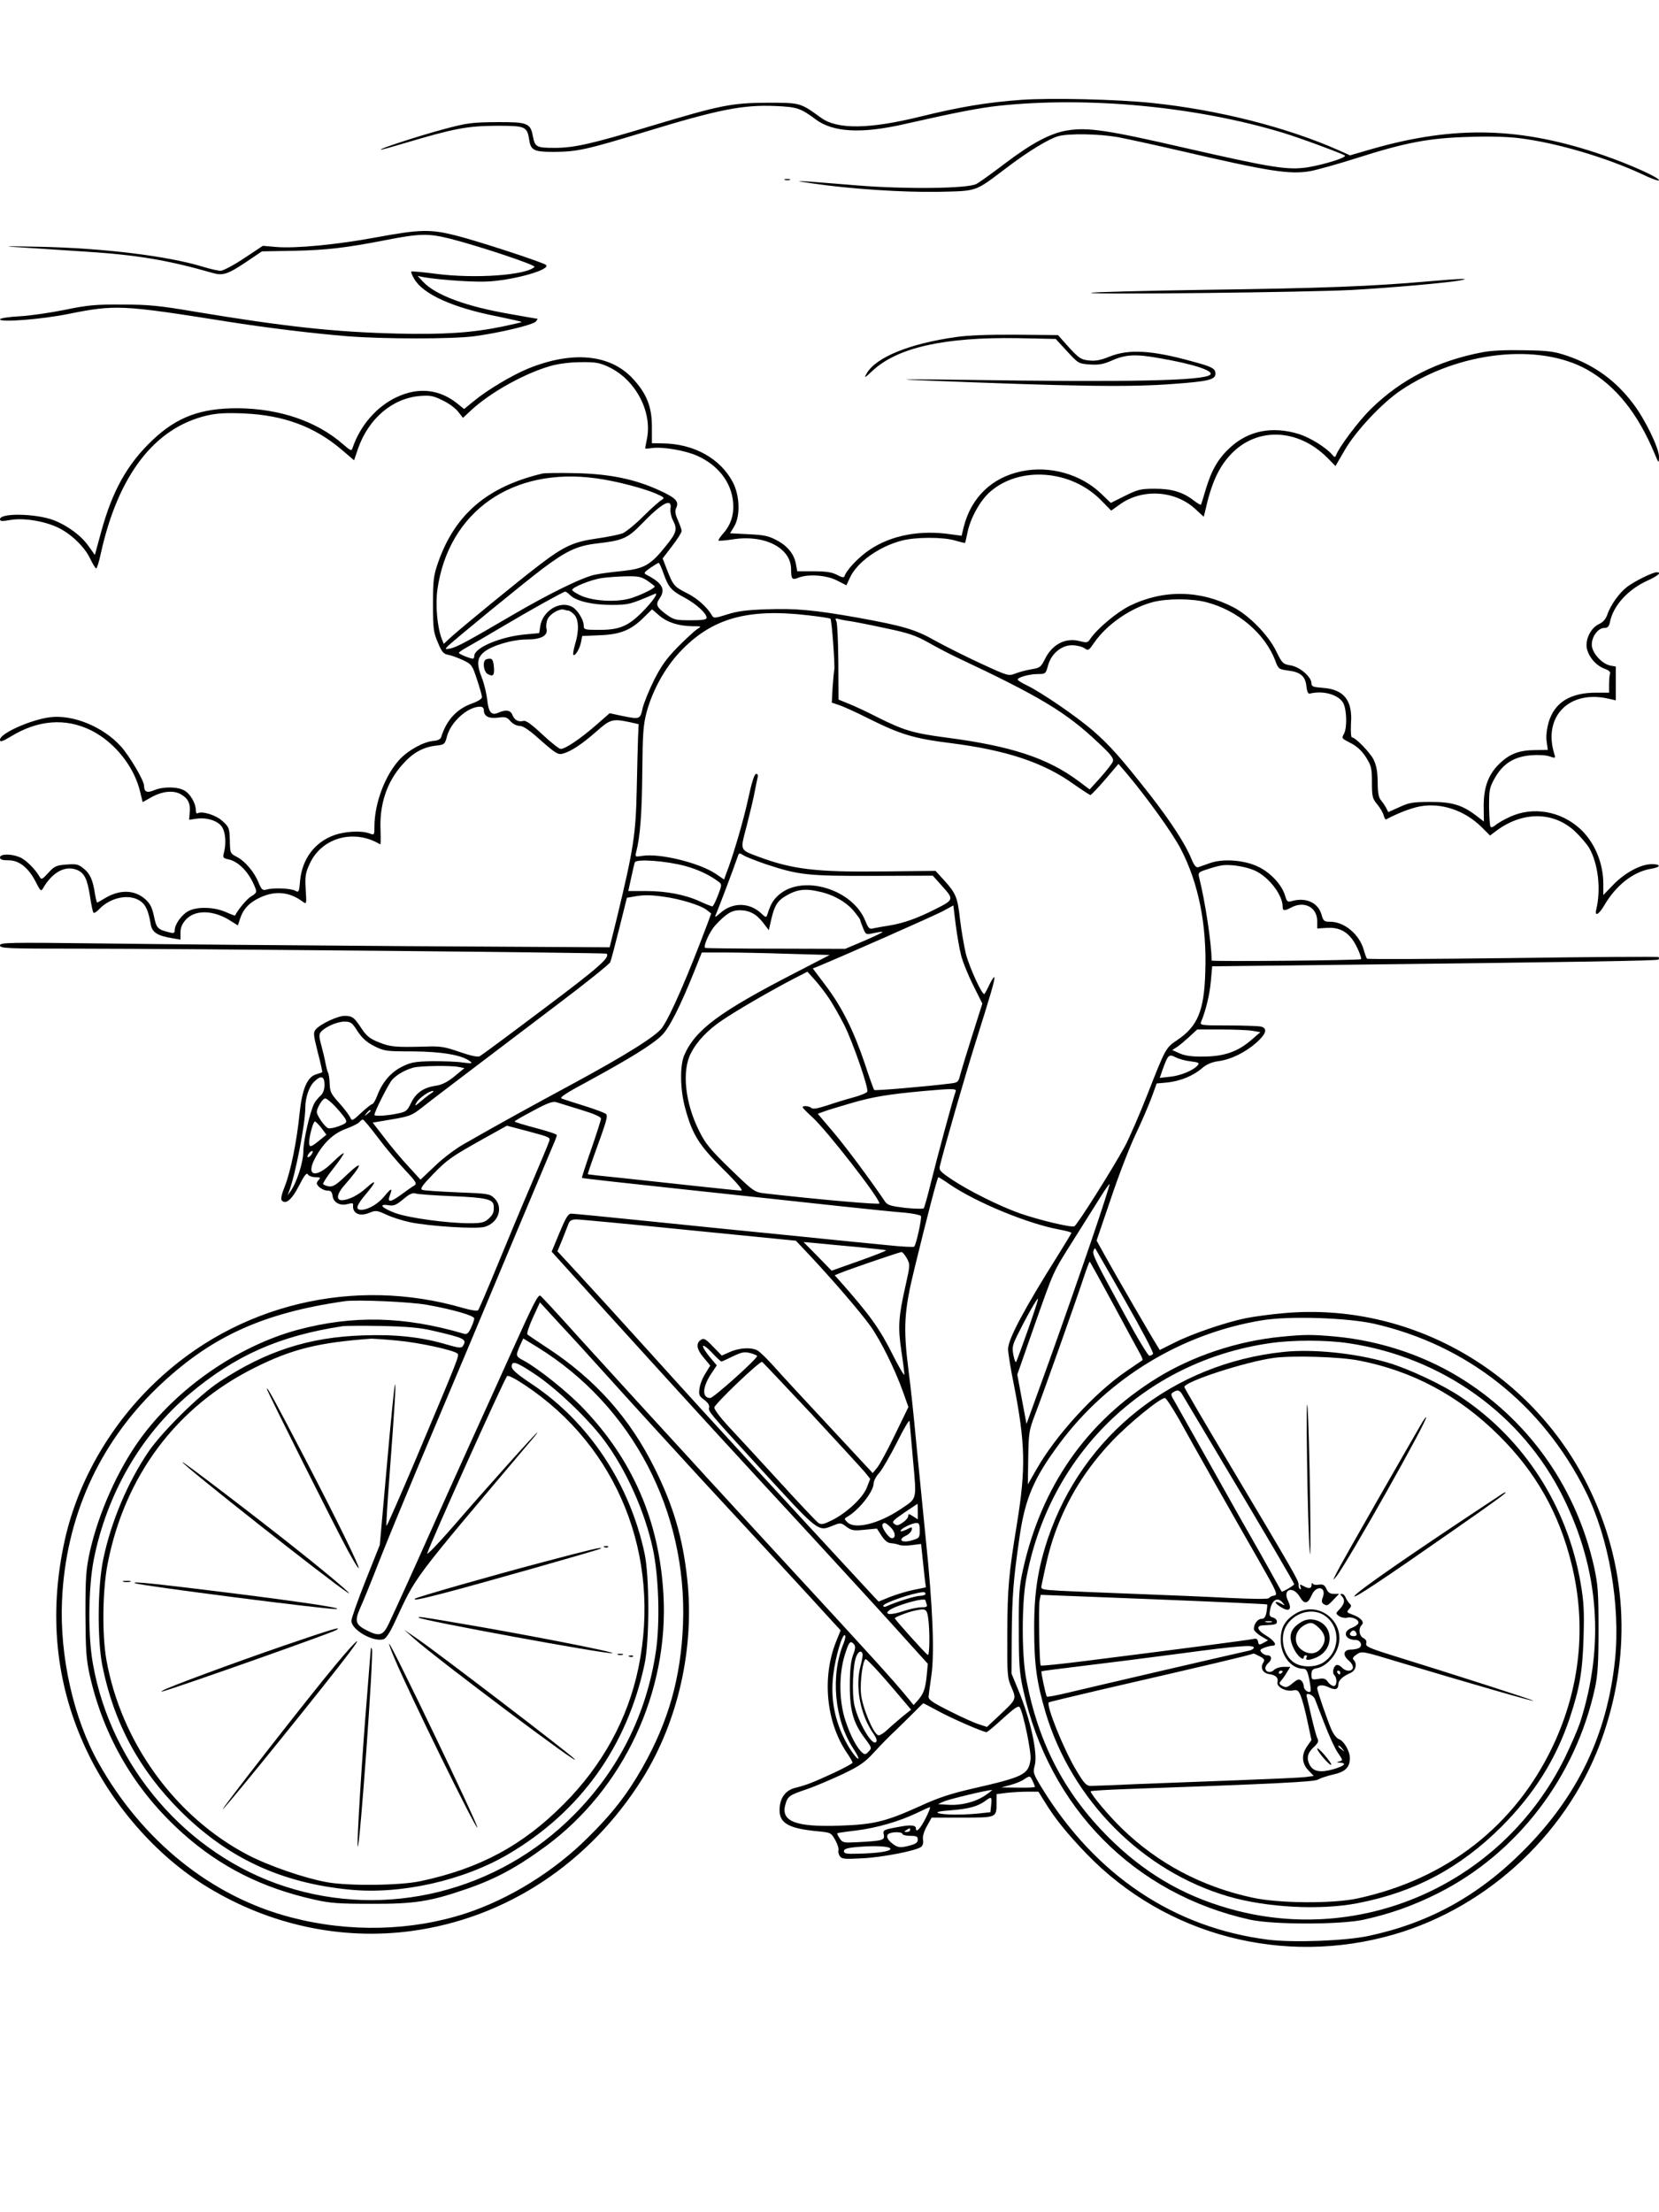 <?xml version="1.0" standalone="no"?>
<!DOCTYPE svg PUBLIC "-//W3C//DTD SVG 20010904//EN"
 "http://www.w3.org/TR/2001/REC-SVG-20010904/DTD/svg10.dtd">
<svg version="1.0" xmlns="http://www.w3.org/2000/svg"
 width="864pt" height="1152pt" viewBox="0 0 864 1152"
 preserveAspectRatio="xMidYMid meet">

<g transform="translate(0,1152) scale(0.1,-0.1)"
fill="#000000" stroke="none">
<path d="M5318 11000 c-179 -13 -319 -37 -520 -86 -270 -67 -436 -69 -521 -8
-111 80 -107 79 -282 79 -186 -1 -244 -13 -604 -121 -308 -93 -400 -114 -502
-114 -96 0 -103 4 -114 62 -13 67 -28 73 -189 72 -128 -1 -153 -4 -276 -37
-130 -35 -345 -105 -326 -106 5 -1 61 15 125 34 255 76 325 89 474 90 156 0
162 -2 174 -78 8 -50 27 -58 126 -58 124 1 166 10 482 106 377 115 504 140
672 133 114 -5 132 -11 210 -69 92 -69 241 -77 473 -23 252 57 379 82 480 93
467 50 1031 -4 1480 -140 90 -27 313 -110 324 -119 11 -10 -104 -46 -192 -61
-105 -16 -182 -4 -642 101 -399 92 -505 108 -610 91 -88 -14 -185 -65 -327
-173 -65 -49 -131 -97 -148 -106 -45 -24 -364 -28 -615 -8 -107 9 -226 18
-265 21 -64 4 -61 3 25 -10 195 -29 473 -47 655 -44 207 5 189 -2 353 122 118
90 224 154 274 168 56 15 210 12 309 -5 47 -9 191 -40 320 -70 469 -109 575
-126 684 -107 36 7 144 37 238 67 257 82 378 105 584 111 109 4 208 1 269 -7
192 -24 449 -100 638 -188 47 -23 86 -36 86 -31 0 15 -150 82 -288 130 -428
148 -773 157 -1204 34 l-117 -34 -58 26 c-270 120 -628 211 -975 247 -181 19
-528 27 -680 16z"/>
<path d="M4088 10583 c6 -2 18 -2 25 0 6 3 1 5 -13 5 -14 0 -19 -2 -12 -5z"/>
<path d="M1965 10285 c-207 -39 -429 -60 -528 -51 l-68 6 -98 -65 c-54 -36
-109 -65 -122 -65 -13 0 -53 9 -89 20 -185 57 -520 98 -855 105 -200 4 -203 3
-70 -5 77 -5 214 -14 305 -20 270 -17 432 -44 666 -111 54 -16 79 -8 175 56
l83 56 171 3 c167 4 265 15 475 56 180 35 222 35 338 6 159 -41 445 -137 436
-146 -46 -44 -312 -62 -513 -36 -68 9 -126 14 -129 12 -2 -3 4 -20 15 -38 46
-80 201 -150 430 -195 73 -15 131 -28 130 -30 -2 -2 -46 -12 -98 -23 -159 -33
-306 -43 -554 -37 -323 8 -581 36 -1050 114 -188 32 -244 37 -380 37 -136 1
-180 -3 -295 -27 -74 -15 -181 -31 -238 -34 -56 -3 -102 -10 -102 -16 0 -17
217 0 355 28 245 49 278 48 825 -39 214 -34 457 -63 630 -77 194 -15 543 -15
660 0 128 17 306 59 321 77 6 8 10 14 8 14 -2 0 -67 11 -144 25 -227 39 -386
98 -451 167 l-29 31 35 -7 c92 -15 273 -27 345 -21 140 11 312 62 289 85 -13
13 -352 124 -471 154 -131 33 -186 32 -408 -9z"/>
<path d="M7440 10055 c-291 -26 -557 -36 -1148 -44 -332 -5 -606 -12 -610 -16
-9 -10 1135 3 1358 15 200 11 506 38 565 50 58 11 10 10 -165 -5z"/>
<path d="M4980 9765 c-243 -34 -417 -105 -466 -189 -16 -28 -12 -26 32 15 130
120 374 174 753 168 l199 -4 59 -64 c58 -63 60 -65 119 -69 48 -3 70 1 118 22
68 30 122 33 243 11 176 -30 286 -66 266 -86 -32 -32 -426 -40 -1278 -27 -293
4 -377 3 -240 -2 823 -33 1098 -37 1330 -19 178 13 215 22 215 53 0 27 -17 36
-121 64 -209 58 -329 65 -428 26 -49 -20 -76 -25 -110 -21 -41 4 -52 12 -104
68 l-57 64 -218 2 c-139 1 -251 -3 -312 -12z"/>
<path d="M7722 9686 c-236 -45 -423 -140 -582 -295 -65 -64 -166 -198 -183
-244 -3 -9 -8 -8 -18 4 -33 39 -115 90 -175 109 -138 42 -261 18 -357 -70 -62
-57 -97 -116 -128 -220 -12 -41 -23 -77 -25 -79 -1 -1 -18 8 -36 22 -58 45
-116 62 -204 62 -73 0 -88 -4 -155 -37 l-74 -37 -51 49 c-107 102 -267 146
-413 116 -155 -32 -263 -136 -302 -290 l-11 -46 -52 7 c-162 25 -315 -4 -427
-80 -56 -37 -120 -104 -131 -138 -3 -8 -14 -6 -38 7 -27 14 -56 19 -122 19
l-86 0 -6 33 c-8 53 -42 97 -98 127 -44 24 -66 29 -149 33 l-97 5 22 36 c32
55 29 159 -7 229 -65 124 -202 201 -365 203 l-57 1 0 87 c0 104 -28 173 -101
251 -118 126 -315 144 -545 50 -85 -35 -216 -114 -283 -170 l-49 -40 -31 25
c-94 78 -205 91 -320 37 -105 -49 -191 -149 -230 -265 -5 -17 -11 -14 -50 20
-136 119 -329 185 -546 187 -194 1 -319 -45 -447 -167 -130 -124 -208 -263
-266 -476 l-33 -121 -32 45 c-38 55 -110 108 -182 136 -92 35 -280 39 -280 5
0 -11 11 -11 53 -4 66 12 172 -4 244 -37 69 -31 144 -102 173 -165 13 -27 27
-50 31 -50 4 0 15 35 24 78 90 407 279 654 552 718 51 12 99 15 193 11 207 -9
366 -68 506 -186 l68 -58 21 62 c55 156 179 261 322 273 54 4 70 1 118 -23 31
-14 67 -41 81 -59 l25 -32 42 39 c101 94 281 194 417 232 39 11 101 19 155 19
77 1 98 -3 145 -25 138 -65 226 -229 200 -370 -6 -29 -10 -53 -10 -54 0 -2 17
-1 38 2 55 7 173 -13 234 -41 109 -49 177 -138 186 -242 5 -64 -11 -115 -50
-160 -17 -19 -29 -37 -26 -39 2 -2 35 0 72 6 168 27 306 -44 306 -156 0 -51 5
-57 39 -43 51 20 147 13 200 -15 l49 -25 18 39 c36 80 151 163 271 194 73 19
216 19 278 0 27 -8 50 -13 51 -12 1 1 7 26 13 56 15 73 65 163 114 207 154
139 427 119 583 -43 l51 -52 42 30 c115 85 285 77 392 -18 l48 -44 7 28 c32
145 70 229 134 297 135 143 348 136 502 -17 l43 -44 50 86 c58 99 195 245 293
310 300 201 716 247 968 106 147 -83 263 -226 350 -435 23 -55 23 -55 24 -19
0 45 -71 193 -134 276 -91 121 -202 201 -341 249 -70 24 -98 28 -225 30 -94 2
-171 -1 -218 -10z"/>
<path d="M2825 9054 c-287 -68 -455 -212 -543 -462 -24 -69 -27 -91 -27 -217
0 -127 2 -146 25 -200 21 -51 30 -61 55 -65 17 -3 51 -16 77 -28 44 -21 48
-26 72 -100 14 -42 26 -84 26 -92 0 -9 -20 -22 -51 -33 -81 -29 -134 -87 -162
-177 -3 -9 -18 -17 -38 -18 -52 -4 -132 -48 -177 -96 -77 -83 -131 -228 -132
-348 0 -47 0 -47 -26 -38 -41 16 -129 11 -186 -10 -100 -37 -164 -123 -175
-235 -5 -61 -7 -64 -26 -53 -24 12 -111 16 -147 6 -22 -6 -27 -3 -43 35 -23
57 -71 113 -114 135 -34 18 -35 19 -36 86 -2 64 -4 69 -38 100 -34 32 -107 54
-130 41 -5 -4 -9 4 -9 15 0 36 -28 85 -59 103 -36 21 -110 22 -158 2 -38 -16
-52 -9 -53 24 0 27 -76 155 -121 205 -93 102 -249 166 -369 151 -100 -13 -260
-84 -260 -117 0 -13 10 -11 55 16 144 88 286 98 419 33 124 -62 227 -191 257
-325 l12 -49 41 23 c57 33 115 40 154 20 40 -21 55 -49 50 -97 l-3 -38 41 6
c53 7 110 -12 130 -43 18 -27 23 -84 11 -131 -8 -29 -6 -32 23 -38 55 -12 110
-71 140 -150 8 -21 5 -27 -21 -42 -22 -13 -68 -67 -85 -101 0 -1 -22 7 -49 19
-60 26 -147 29 -193 5 -35 -18 -72 -69 -72 -100 0 -14 -5 -17 -25 -12 -65 16
-70 22 -83 84 -10 47 -20 67 -46 90 -57 50 -135 51 -214 2 -18 -11 -34 -20
-36 -20 -2 0 -7 19 -11 43 -11 73 -25 106 -58 133 -28 23 -37 26 -90 22 -54
-4 -63 -8 -95 -43 -33 -36 -37 -37 -46 -20 -24 41 -73 89 -103 101 -45 19
-103 18 -103 -1 0 -11 12 -15 45 -15 55 0 104 -39 142 -114 23 -46 27 -49 37
-32 48 84 116 121 177 96 39 -16 54 -48 68 -139 6 -41 14 -78 17 -83 3 -5 16
2 29 16 57 61 152 83 211 47 32 -20 46 -49 59 -124 7 -43 35 -60 114 -73 l41
-7 0 37 c0 25 8 45 28 67 48 53 145 51 234 -7 l37 -23 11 34 c17 52 48 85 104
111 79 37 154 30 222 -21 21 -15 21 -15 16 64 -4 69 -1 86 21 133 62 137 232
183 367 101 3 -2 3 29 2 69 -7 138 32 256 115 348 53 60 106 89 172 97 46 5
48 7 59 49 20 75 108 154 172 154 13 0 20 -7 20 -19 0 -31 26 -44 74 -38 37 5
46 3 64 -18 13 -15 33 -25 48 -25 19 0 51 -22 111 -76 74 -65 89 -75 112 -69
42 10 101 49 175 114 74 66 86 69 173 51 l49 -11 -3 -67 c-1 -37 -5 -161 -7
-277 -5 -228 -16 -304 -102 -660 l-39 -158 -1055 6 c-580 4 -1295 10 -1587 14
-493 6 -533 5 -533 -10 0 -16 35 -17 418 -17 505 0 2735 -21 2741 -26 20 -19
-39 -71 -327 -287 -175 -132 -325 -243 -333 -247 -10 -6 -47 2 -105 22 -78 27
-100 31 -179 28 -156 -4 -181 -2 -241 22 -48 19 -64 32 -91 72 -38 58 -48 66
-89 66 -34 0 -123 -41 -148 -69 -15 -17 -15 -25 9 -121 15 -56 25 -103 23
-104 -2 -1 -16 -6 -33 -11 -46 -15 -72 -78 -85 -205 -14 -141 -46 -301 -77
-378 -17 -43 -22 -67 -15 -74 21 -21 51 4 89 77 27 53 40 70 46 60 4 -8 22
-15 39 -15 25 0 29 -3 20 -12 -7 -7 -12 -15 -12 -19 0 -16 33 -39 55 -39 18 0
24 -6 27 -27 4 -35 39 -54 79 -43 21 6 29 5 28 -3 -6 -45 33 -65 86 -42 32 13
39 12 89 -11 30 -14 85 -31 123 -39 103 -21 343 -36 386 -24 73 20 101 102 51
150 -24 23 -34 24 -192 30 -92 4 -174 9 -183 13 -12 5 -1 22 55 80 78 80 96
92 269 189 l117 65 114 -30 c112 -30 114 -31 105 -54 -4 -13 -46 -113 -92
-221 -47 -109 -126 -299 -177 -423 -51 -124 -96 -229 -100 -233 -4 -5 -38 0
-76 11 -572 167 -1182 20 -1607 -388 -242 -231 -411 -532 -475 -845 -76 -366
-41 -712 103 -1035 137 -308 377 -585 649 -749 323 -196 694 -275 1056 -227
496 66 931 354 1207 796 186 299 271 681 232 1038 -23 214 -72 380 -170 577
-129 260 -307 460 -554 623 -55 36 -104 69 -108 73 -5 3 8 43 28 87 l37 80
112 -122 c62 -66 157 -171 212 -232 135 -150 374 -412 514 -564 262 -283 599
-648 661 -717 l67 -73 -23 -57 c-75 -186 -53 -420 55 -580 17 -24 30 -48 30
-52 0 -4 -44 -28 -97 -53 -111 -51 -141 -63 -201 -78 -53 -13 -82 -55 -82
-117 0 -68 50 -95 196 -109 71 -7 72 -7 94 -46 12 -21 19 -45 17 -52 -3 -8 0
-22 7 -32 11 -15 25 -16 117 -11 105 5 283 40 307 60 8 6 12 22 9 36 -3 17 4
42 20 71 l25 45 159 0 c180 0 179 -1 179 76 l0 46 53 7 c28 3 77 6 109 6 l56
0 33 -53 c53 -87 118 -167 218 -271 411 -425 1024 -586 1599 -420 502 145 922
544 1091 1038 151 439 123 893 -80 1301 -297 597 -928 955 -1581 897 -73 -6
-164 -19 -203 -27 -106 -22 -280 -82 -367 -126 l-78 -39 -14 23 c-27 42 -224
382 -269 464 l-46 83 74 217 c40 120 98 270 128 333 30 63 67 149 83 191 l28
77 56 5 c69 8 135 35 181 75 24 20 49 31 84 36 64 8 140 45 199 97 50 45 59
73 24 83 -13 3 -90 6 -172 6 -137 0 -148 1 -141 18 25 60 45 143 51 211 l7 79
606 7 c1280 15 1711 22 1718 28 3 4 4 10 1 13 -3 3 -345 1 -760 -5 -414 -5
-756 -7 -759 -3 -3 4 -11 25 -17 47 -23 80 -101 145 -174 145 -32 0 -36 3 -46
39 -19 61 -80 89 -153 69 -24 -7 -27 -4 -37 30 -17 55 -74 117 -138 148 -73
36 -187 44 -254 19 -25 -9 -52 -18 -60 -21 -10 -3 -21 9 -34 41 -32 79 -107
195 -220 340 -148 188 -207 255 -296 332 -83 72 -269 199 -342 234 -27 13 -48
26 -48 30 0 12 61 29 104 29 41 0 42 1 54 44 16 61 69 106 125 106 23 0 52 -7
64 -15 21 -15 23 -13 52 29 66 95 189 180 306 211 76 19 201 19 278 -1 162
-42 304 -162 358 -303 17 -45 18 -46 69 -53 64 -8 89 -30 94 -84 3 -26 9 -38
17 -36 71 18 152 -6 175 -50 18 -35 20 -127 4 -158 -14 -26 -15 -24 41 -53 29
-16 54 -40 74 -72 27 -43 30 -57 30 -130 0 -74 3 -84 28 -114 15 -18 30 -44
33 -57 4 -14 9 -23 13 -21 61 33 130 59 177 68 110 20 233 -21 321 -109 l43
-43 32 24 c136 102 295 102 407 1 28 -26 63 -66 77 -89 47 -81 63 -216 37
-322 -9 -38 14 -26 43 24 61 104 151 174 243 189 51 8 54 24 4 24 -57 0 -138
-43 -199 -105 l-54 -56 0 59 c0 110 -47 219 -122 287 -101 92 -245 116 -363
62 -33 -15 -67 -35 -77 -44 -10 -9 -21 -13 -25 -9 -4 4 -7 51 -8 104 0 90 2
101 31 152 42 74 100 110 188 117 36 3 78 1 96 -6 31 -10 32 -10 25 12 -61
196 78 337 285 288 l35 -8 0 88 0 88 -28 5 c-45 9 -97 67 -97 109 0 43 33 87
65 87 18 0 25 7 30 33 18 84 93 167 194 213 57 26 77 44 49 44 -21 0 -116 -47
-154 -76 -42 -32 -86 -95 -103 -144 -8 -24 -22 -40 -44 -50 -42 -20 -71 -78
-63 -125 9 -45 48 -91 92 -107 22 -8 33 -17 29 -26 -3 -7 -5 -33 -5 -57 l0
-42 -63 0 c-138 1 -221 -50 -252 -155 -10 -37 -14 -73 -10 -100 l6 -43 -63 -1
c-83 0 -132 -18 -184 -66 -61 -57 -87 -124 -87 -225 l1 -81 -43 33 c-72 54
-126 70 -240 69 -86 0 -108 -4 -157 -27 l-58 -26 -11 22 c-6 12 -19 30 -27 40
-12 13 -17 40 -17 95 -1 58 -7 87 -22 118 -21 39 -94 114 -112 114 -5 0 -7 31
-5 73 9 120 -37 177 -146 185 -52 4 -60 7 -60 24 0 33 -60 85 -108 93 -41 7
-44 10 -75 73 -40 83 -139 185 -222 229 -174 91 -367 94 -542 8 -68 -34 -169
-119 -205 -172 -13 -20 -18 -21 -53 -12 -75 21 -146 -16 -184 -95 -20 -40 -26
-44 -68 -51 -26 -4 -64 -14 -84 -22 -37 -14 -38 -14 -181 52 -78 36 -186 90
-238 119 -104 59 -168 77 -405 120 -220 39 -324 49 -473 43 -103 -3 -154 -10
-206 -27 -63 -20 -70 -20 -78 -5 -24 42 -76 89 -128 115 -68 34 -74 41 -105
120 l-24 62 49 64 c28 36 50 71 50 79 0 7 -9 32 -19 55 -15 34 -17 48 -9 66
15 33 -2 51 -87 90 -128 59 -259 86 -435 90 -85 2 -164 1 -175 -2z m281 -25
c98 -13 244 -51 309 -79 46 -20 48 -23 30 -34 -11 -6 -54 -44 -95 -85 -41 -41
-89 -80 -107 -88 -18 -7 -78 -19 -133 -27 -122 -17 -172 -40 -297 -135 -107
-81 -423 -340 -470 -384 l-32 -30 -11 28 c-23 61 -33 175 -22 255 58 407 391
640 828 579z m386 -158 c-2 -15 3 -42 12 -59 25 -48 20 -66 -37 -136 -77 -97
-112 -117 -221 -129 -50 -5 -115 -13 -144 -19 -64 -12 -237 -96 -437 -213
-232 -136 -288 -166 -320 -172 -27 -5 -28 -4 -15 10 28 29 395 329 495 405
125 94 181 120 284 132 132 15 159 26 230 99 109 113 162 141 153 82z m-38
-333 c27 -76 40 -92 109 -129 62 -33 117 -83 117 -106 0 -10 -22 -13 -83 -13
-78 0 -87 2 -126 30 -51 37 -58 52 -37 82 34 49 17 81 -67 125 -16 8 -14 12
20 36 21 14 40 26 43 26 3 1 14 -22 24 -51z m-81 -43 c20 -14 37 -27 37 -29 0
-10 -77 -47 -127 -62 -73 -21 -191 -15 -257 14 -25 12 -46 25 -46 30 0 14 99
54 155 62 28 4 84 8 125 9 65 1 80 -2 113 -24z m-404 -74 c31 -31 115 -51 215
-51 90 0 99 3 225 57 25 11 -9 -38 -65 -95 -73 -73 -119 -92 -221 -92 -79 0
-83 1 -83 23 0 29 -33 83 -61 97 -62 34 -152 -20 -165 -99 l-6 -38 -76 -7
c-126 -12 -262 -69 -262 -112 0 -7 -3 -14 -7 -14 -14 0 -73 24 -73 30 0 4 19
17 43 30 23 13 105 60 182 106 153 91 316 181 328 183 4 1 16 -8 26 -18z m-8
-81 c5 0 18 -9 29 -20 24 -24 27 -85 5 -155 -8 -27 -12 -52 -9 -55 9 -9 33 31
40 66 l6 32 91 4 c109 4 164 27 230 93 l43 42 37 -32 c42 -36 100 -55 174 -56
48 0 48 0 23 -16 -14 -9 -59 -51 -100 -92 -58 -59 -86 -98 -123 -171 -26 -52
-53 -119 -60 -147 -13 -60 -14 -60 -112 -40 l-60 13 -73 -64 c-82 -71 -158
-122 -182 -122 -8 0 -51 34 -95 75 -55 52 -86 74 -98 71 -28 -7 -47 4 -58 30
-9 26 -34 30 -73 13 -37 -17 -52 1 -59 70 -4 32 -16 82 -27 110 -29 73 -26
104 10 135 41 34 148 66 224 66 74 0 111 20 102 56 -3 12 -1 35 6 50 13 28 63
57 86 49 8 -3 18 -5 23 -5z m1247 -24 c62 -7 115 -15 117 -18 7 -7 24 -242 20
-265 -2 -10 -6 -53 -9 -95 l-4 -77 36 -12 c20 -6 91 -38 156 -71 167 -83 236
-104 429 -128 290 -37 483 -101 641 -215 43 -30 81 -55 85 -55 4 0 39 37 77
81 l69 81 37 -43 c110 -130 243 -315 287 -399 93 -178 137 -397 128 -645 -6
-199 -40 -280 -146 -351 -60 -41 -60 -40 -156 -285 -42 -107 -95 -228 -117
-269 -65 -119 -249 -411 -263 -416 -18 -7 -184 33 -285 68 -106 38 -263 116
-353 176 -61 41 -68 48 -62 71 23 95 136 485 182 631 82 260 103 332 102 349
0 9 -11 -6 -24 -32 -12 -26 -25 -50 -28 -53 -10 -11 -78 137 -97 210 -9 39
-23 118 -30 176 -13 118 -21 137 -83 206 l-45 49 -279 -3 c-344 -4 -467 11
-644 77 -98 37 -95 30 -60 161 16 63 35 142 41 175 6 33 14 68 16 78 3 10 0
17 -8 17 -9 0 -23 -43 -42 -132 -25 -115 -79 -299 -115 -390 l-10 -28 -44 30
c-85 57 -292 108 -382 93 -37 -6 -38 -5 -32 19 21 81 30 200 32 413 2 209 5
250 23 318 31 113 95 229 172 311 165 176 351 229 668 192z m222 -31 c25 -4
108 -20 185 -37 116 -24 154 -37 220 -74 44 -25 109 -59 145 -76 438 -206 572
-287 737 -443 69 -64 84 -84 79 -100 -4 -11 -33 -48 -64 -83 l-57 -63 -60 45
c-161 119 -349 181 -686 225 -175 23 -223 38 -359 106 -52 27 -119 58 -149 70
l-54 22 -1 194 c-1 107 -5 202 -10 213 -7 15 -6 17 10 13 10 -3 39 -9 64 -12z
m-445 -1264 c174 -58 220 -63 562 -62 l311 1 51 -57 c60 -67 59 -69 -41 -119
-93 -47 -162 -71 -233 -83 -33 -5 -71 -12 -85 -15 -22 -6 -27 -2 -44 40 -67
165 -327 242 -450 134 -30 -27 -42 -47 -60 -103 -5 -16 -8 -16 -33 8 -61 56
-147 57 -210 2 -25 -22 -33 -26 -26 -12 8 16 94 242 118 313 4 10 9 10 27 -2
13 -8 64 -28 113 -45z m-415 -11 c68 -19 125 -46 173 -82 17 -13 17 -16 -4
-71 -12 -31 -25 -57 -29 -57 -4 0 -32 11 -63 25 -77 36 -176 55 -284 55 l-91
0 15 68 c8 37 16 73 19 81 6 20 165 8 264 -19z m2962 -22 c73 -31 148 -127
148 -189 0 -23 9 -24 46 -4 68 35 134 0 134 -72 l0 -38 49 3 c58 4 100 -14
134 -60 22 -29 51 -98 45 -103 -8 -6 -778 -13 -778 -7 0 89 -34 310 -65 433
-6 25 -3 28 42 42 26 9 59 18 73 20 42 8 122 -4 172 -25z m-2261 -112 c72 -16
139 -55 178 -103 17 -21 31 -40 31 -44 0 -4 7 -22 15 -42 14 -35 15 -35 56
-26 23 5 43 8 45 6 2 -2 -41 -23 -95 -46 l-99 -42 -363 1 c-200 0 -365 2 -367
4 -10 10 24 85 52 116 56 61 86 80 128 80 51 0 88 -20 123 -66 l29 -38 12 53
c16 71 31 98 72 123 61 37 104 43 183 24z m-811 -26 c86 -12 192 -45 221 -69
l23 -18 -18 -49 c-101 -269 -194 -485 -238 -546 -30 -43 -189 -142 -458 -288
-228 -123 -377 -205 -575 -318 -44 -25 -113 -77 -152 -116 l-73 -69 -62 68
c-35 37 -91 104 -125 149 l-62 80 100 17 c90 15 105 21 152 58 52 41 208 160
715 544 145 109 266 207 270 216 4 9 25 88 47 176 l40 160 35 6 c54 10 89 9
160 -1z m1545 -303 c8 -34 37 -105 63 -157 l48 -96 -52 -164 c-29 -91 -57
-184 -63 -206 -10 -40 -12 -42 -58 -47 -110 -14 -386 -38 -390 -33 -3 2 -25
64 -49 137 -58 172 -120 296 -204 407 l-67 89 26 10 c140 58 608 265 651 288
l55 30 12 -98 c7 -53 19 -126 28 -160z m-896 6 l212 -6 -178 -92 c-396 -204
-522 -297 -580 -431 -23 -56 -21 -180 6 -277 37 -135 71 -190 196 -314 77 -76
107 -113 95 -113 -11 0 -117 11 -237 24 -120 13 -294 32 -388 42 -93 9 -171
18 -173 19 -2 2 6 27 71 207 27 76 32 100 23 107 -7 6 -57 25 -112 42 -54 17
-108 34 -118 38 -15 5 18 27 145 95 207 113 326 186 374 233 40 38 97 151 171
335 l39 98 121 0 c66 0 216 -3 333 -7z m208 -231 c21 -31 57 -95 81 -142 45
-91 126 -325 119 -345 -3 -6 -36 -20 -74 -30 -37 -10 -99 -29 -137 -42 -47
-15 -73 -20 -80 -13 -11 11 -46 14 -46 4 0 -3 22 -26 50 -51 75 -68 350 -421
350 -450 0 -7 -313 20 -593 52 -58 7 -59 7 -183 127 -106 103 -130 132 -163
199 -73 145 -91 312 -43 404 32 63 88 122 166 174 74 50 251 153 371 215 l70
36 37 -41 c20 -22 54 -66 75 -97z m-2455 -172 c25 -37 47 -57 88 -78 52 -26
63 -27 200 -27 149 -1 256 -19 297 -51 16 -12 11 -13 -37 -7 -30 5 -101 7
-158 7 -89 -2 -110 -5 -157 -28 -59 -29 -104 -81 -131 -153 -9 -24 -21 -43
-26 -43 -5 0 -30 -20 -57 -45 -47 -44 -48 -44 -58 -22 -6 12 -32 46 -57 74
-42 46 -48 59 -49 100 -1 27 -5 53 -9 58 -3 6 -9 28 -13 50 -4 22 -14 64 -22
93 -12 43 -12 56 -2 68 22 26 82 53 121 54 35 0 41 -4 70 -50z m4662 2 l40 -7
-50 -43 c-69 -59 -139 -83 -244 -84 -61 -1 -97 4 -125 16 l-40 18 25 16 c14 9
43 34 65 54 l40 37 125 0 c69 0 143 -3 164 -7z m-323 -159 c41 -5 47 -8 37
-20 -21 -26 -90 -55 -144 -60 l-54 -6 14 41 c29 80 33 84 67 67 17 -9 52 -19
80 -22z m-3813 -29 l31 -6 -52 -43 c-37 -30 -65 -44 -97 -49 -64 -9 -104 -37
-129 -89 -20 -42 -26 -47 -72 -56 -51 -11 -119 -15 -119 -7 0 17 75 165 93
184 26 28 70 52 112 63 38 9 193 11 233 3z m-698 -92 c0 -27 -7 -45 -21 -58
-11 -10 -26 -28 -32 -39 -22 -42 -57 -193 -57 -248 0 -59 -35 -167 -68 -212
l-14 -20 7 20 c32 81 85 352 85 436 0 52 19 109 45 135 36 36 55 31 55 -14z
m3287 -36 c-12 -30 -97 -346 -128 -471 -17 -71 -35 -133 -38 -137 -4 -4 -47
-3 -96 2 -75 9 -92 14 -105 32 -80 118 -199 278 -267 359 l-84 99 27 10 c14 6
80 26 145 45 116 34 198 47 384 64 147 13 168 13 162 -3z m-2731 -9 c-11 -7
-35 -25 -54 -42 -31 -26 -34 -27 -23 -7 12 23 67 62 86 61 6 0 1 -6 -9 -12z
m-498 -71 c22 -24 45 -52 51 -63 9 -18 6 -22 -33 -37 -24 -9 -49 -14 -57 -11
-17 6 -59 66 -59 84 0 22 30 71 44 71 7 0 32 -20 54 -44z m1280 -16 c66 -20
102 -36 102 -45 0 -7 -23 -79 -51 -160 -28 -80 -50 -147 -48 -149 2 -2 243
-29 534 -60 292 -31 652 -70 800 -86 149 -16 305 -32 348 -35 42 -4 80 -12 83
-17 6 -10 -24 -148 -35 -160 -3 -3 -67 0 -141 8 -74 7 -295 29 -490 49 -195
19 -530 53 -745 75 -214 22 -399 40 -410 40 -16 0 -28 -20 -61 -99 l-41 -99
275 -304 c478 -527 678 -745 1073 -1172 216 -235 408 -444 526 -576 l85 -94
-6 -65 c-7 -68 -17 -93 -48 -128 l-20 -22 -26 32 c-76 93 -169 196 -673 742
-167 182 -374 406 -459 500 -85 93 -209 228 -275 300 -66 72 -205 225 -310
340 -104 116 -194 213 -200 217 -12 9 -32 -29 -155 -302 -53 -118 -150 -332
-215 -475 -65 -143 -155 -344 -201 -447 -88 -198 -179 -398 -220 -485 -29 -61
-49 -66 -114 -33 -59 30 -64 48 -34 117 15 32 60 143 100 246 41 104 128 315
193 470 219 519 362 859 526 1252 90 215 173 412 184 438 12 27 21 52 21 56 0
5 -49 21 -110 37 -60 16 -110 31 -110 34 0 3 44 28 97 56 78 42 102 50 122 44
14 -5 72 -22 129 -40z m-1098 -4 c0 -2 -8 -10 -17 -17 -16 -13 -17 -12 -4 4
13 16 21 21 21 13z m39 -141 c39 -52 102 -127 139 -166 61 -65 65 -73 49 -83
-11 -6 -42 -28 -69 -48 -56 -41 -73 -41 -57 -1 15 39 6 37 -29 -6 -32 -40 -85
-71 -121 -71 -32 0 -25 23 24 81 56 66 58 83 4 34 -43 -39 -95 -65 -129 -65
-31 0 -25 34 13 77 96 109 103 141 12 54 -52 -50 -70 -62 -92 -59 -14 2 -28 8
-30 13 -1 6 22 41 52 79 30 38 55 74 55 80 0 5 -26 -15 -58 -47 -86 -85 -141
-73 -92 20 42 79 95 130 160 154 33 12 65 28 71 35 6 8 15 14 19 14 4 0 40
-43 79 -95z m-295 51 l26 -35 -37 -30 c-44 -36 -53 -38 -53 -10 0 31 21 109
30 109 4 0 19 -15 34 -34z m-54 -141 c-7 -9 -15 -13 -18 -10 -3 2 1 11 8 20 7
9 15 13 18 10 3 -2 -1 -11 -8 -20z m3328 -154 c138 -93 401 -202 565 -233 37
-7 67 -15 67 -18 0 -3 -30 -52 -66 -110 -177 -281 -264 -443 -264 -495 0 -19
13 -102 30 -184 60 -307 63 -436 17 -721 -44 -269 -50 -339 -51 -575 -1 -218
0 -233 22 -282 26 -62 27 -61 -65 -147 l-63 -59 -42 14 c-24 7 -92 38 -153 69
-88 44 -110 59 -109 75 1 11 7 58 14 105 18 119 8 363 -29 720 -16 162 -39
394 -51 515 -11 121 -28 281 -38 355 -29 228 -24 313 32 540 63 259 118 470
123 470 2 0 30 -17 61 -39z m737 -288 c-54 -158 -152 -439 -218 -623 l-121
-335 -24 128 -24 129 86 246 c109 308 96 279 211 462 54 85 116 185 139 221
23 37 43 65 45 63 2 -1 -40 -133 -94 -291z m-3330 228 c174 -7 214 -16 216
-49 3 -34 -3 -47 -27 -69 -21 -19 -37 -23 -97 -23 -119 0 -320 28 -388 53 -70
26 -91 49 -37 41 28 -5 41 0 78 31 32 27 49 35 64 30 12 -4 98 -10 191 -14z
m1235 -177 l555 -55 68 -72 c115 -122 267 -298 320 -372 54 -76 128 -225 171
-346 l27 -76 -70 -144 c-38 -79 -80 -157 -93 -172 l-23 -28 -225 242 c-124
133 -254 273 -289 313 -35 39 -73 76 -85 83 -31 18 -95 15 -144 -7 l-43 -19
-45 46 c-37 39 -48 46 -62 37 -29 -18 -25 -49 12 -93 l35 -42 -25 -41 c-15
-23 -29 -58 -31 -79 -5 -32 -2 -39 25 -59 19 -14 28 -28 25 -40 -5 -19 -4 -21
251 -300 324 -354 314 -347 395 -314 38 15 41 15 70 -7 26 -19 37 -21 94 -15
l64 6 24 -37 c17 -26 32 -38 49 -39 14 -1 33 -5 43 -9 10 -4 40 -5 66 -1 l48
6 7 -67 c4 -38 9 -88 12 -113 l6 -46 -63 -13 c-35 -7 -91 -24 -124 -37 l-59
-24 -26 27 c-30 32 -261 282 -626 678 -137 149 -373 407 -524 575 -151 167
-325 358 -386 424 l-111 120 25 60 c13 34 28 71 33 84 6 16 17 22 41 22 18 0
283 -25 588 -56z m878 -88 c79 -8 145 -15 147 -17 2 -2 -61 -27 -140 -55
l-144 -51 -73 75 -73 74 70 -6 c39 -4 134 -13 213 -20z m1391 -278 c84 -147
150 -272 146 -278 -3 -5 -12 -10 -19 -10 -7 0 -65 96 -128 213 -151 277 -171
316 -163 334 3 9 7 14 9 12 1 -2 72 -124 155 -271z m-1136 219 c17 -31 17 -36
-7 -142 -37 -164 -40 -216 -22 -338 9 -59 16 -115 16 -125 0 -9 -26 35 -58 98
-71 142 -120 211 -285 397 l-20 22 29 12 c60 24 309 109 319 109 6 0 18 -15
28 -33z m1075 -239 c66 -123 128 -237 138 -255 10 -17 16 -33 14 -36 -3 -2
-41 -28 -85 -58 -164 -112 -366 -332 -468 -512 l-44 -77 2 138 c2 128 4 143
34 222 41 105 218 605 255 718 15 45 29 82 31 82 2 0 57 -100 123 -222z m-443
-129 c-30 -85 -58 -161 -62 -169 -3 -9 -9 4 -15 32 -8 43 -5 54 23 110 49 99
101 189 105 185 2 -2 -21 -73 -51 -158z m-3130 126 c134 -24 245 -56 245 -71
0 -7 -8 -29 -17 -49 -14 -29 -21 -35 -38 -30 -310 91 -576 97 -865 20 -313
-85 -630 -305 -822 -571 -117 -163 -215 -385 -260 -584 -20 -93 -23 -130 -23
-325 1 -188 4 -234 22 -317 73 -324 237 -604 486 -826 195 -174 414 -284 684
-344 82 -19 130 -22 298 -22 221 -1 305 12 488 75 156 53 267 113 417 223 408
299 645 807 615 1316 -22 380 -160 698 -418 967 -81 85 -238 210 -310 248 -42
22 -42 25 -19 78 l17 37 75 -46 c492 -304 780 -853 757 -1443 -11 -277 -75
-505 -212 -747 -78 -137 -156 -238 -284 -364 -177 -176 -408 -319 -636 -394
-283 -92 -605 -100 -908 -21 -414 107 -776 398 -1004 805 -130 230 -203 557
-190 845 19 431 190 812 493 1106 275 265 547 391 979 453 62 9 343 -3 430
-19z m4930 -98 c484 -110 877 -420 1103 -873 121 -242 182 -591 153 -877 -41
-390 -194 -710 -476 -993 -235 -236 -492 -378 -807 -445 -121 -26 -390 -36
-522 -20 -493 62 -901 336 -1181 792 -44 73 -46 78 -36 116 17 61 -23 242 -86
393 l-35 85 1 194 c2 207 8 293 41 519 29 199 74 305 208 485 253 341 638 574
1057 642 142 23 439 13 580 -18z m-4903 -36 c169 -39 181 -45 159 -80 -8 -12
-20 -11 -83 7 -133 40 -268 54 -438 48 -281 -9 -506 -82 -748 -242 -106 -70
-297 -259 -369 -364 -109 -161 -194 -363 -235 -558 -30 -141 -32 -419 -5 -556
60 -298 191 -541 406 -756 247 -246 525 -375 880 -410 268 -27 597 47 834 188
370 220 611 556 703 982 27 121 27 458 1 580 -77 363 -291 685 -585 881 -80
53 -107 77 -107 93 0 33 25 24 121 -40 108 -71 276 -231 359 -342 115 -154
213 -372 255 -567 31 -144 38 -384 16 -533 -48 -327 -193 -617 -426 -852 -397
-401 -978 -545 -1505 -374 -511 165 -906 623 -1001 1159 -27 149 -24 396 4
542 68 343 246 652 500 865 238 200 468 302 797 352 17 2 109 3 205 1 130 -3
198 -9 262 -24z m-183 -52 c112 -10 296 -50 314 -68 10 -10 2 -29 -215 -544
-83 -196 -153 -355 -155 -353 -3 2 5 123 16 268 27 361 34 474 28 468 -3 -3
-22 -192 -42 -420 l-37 -415 -74 -186 c-41 -103 -74 -197 -74 -209 0 -47 114
-113 168 -96 13 4 34 37 58 89 117 250 76 195 718 955 15 17 26 32 24 32 -6 0
-258 -281 -438 -489 -78 -90 -139 -153 -135 -140 16 53 401 908 416 923 5 6
42 -13 93 -47 483 -321 711 -889 591 -1472 -55 -266 -188 -509 -390 -711 -214
-215 -438 -335 -745 -400 -106 -23 -378 -26 -490 -5 -115 21 -301 85 -410 142
-378 198 -659 586 -736 1016 -23 131 -20 361 6 497 89 460 358 820 765 1023
195 98 334 132 610 152 11 0 71 -4 134 -10z m1688 -109 c3 0 30 12 60 27 46
22 60 25 90 17 19 -5 35 -12 36 -15 4 -12 -227 -219 -244 -219 -44 0 -42 56 6
128 l28 42 -37 44 c-51 63 -44 80 10 24 25 -27 48 -48 51 -48z m469 -273 c137
-148 262 -284 278 -303 l28 -35 -17 -44 c-20 -54 -106 -134 -183 -172 -45 -22
-55 -24 -72 -12 -10 8 -103 106 -206 219 -103 113 -221 240 -261 283 -40 43
-73 87 -73 97 0 17 236 243 249 238 4 -2 119 -124 257 -271z m529 -240 c19
-213 23 -197 -65 -256 -113 -76 -239 -107 -277 -68 -17 17 -17 19 -1 28 61 35
138 132 138 175 0 12 13 37 30 55 16 19 57 90 92 159 34 69 63 118 65 110 1
-8 9 -100 18 -203z m25 -268 l0 -41 -25 16 c-21 14 -25 14 -25 2 0 -8 -12 -24
-28 -34 -22 -16 -31 -18 -44 -8 -15 11 -8 18 50 58 37 25 68 46 70 47 1 0 2
-18 2 -40z m-143 -81 c26 -24 31 -58 8 -58 -17 0 -57 59 -49 72 8 12 16 10 41
-14z m153 -18 c0 -37 -2 -40 -40 -51 -52 -16 -77 2 -34 23 16 7 30 21 32 31 4
17 2 17 -27 2 -17 -8 -31 -12 -31 -7 0 11 59 41 83 41 13 1 17 -7 17 -39z m30
-330 c0 -5 -12 -10 -27 -10 -24 0 -121 -30 -175 -54 -10 -5 -18 -4 -18 2 0 14
152 67 208 71 6 1 12 -3 12 -9z m0 -34 c0 -2 3 -11 6 -20 5 -13 -1 -16 -28
-16 -19 0 -61 -9 -94 -20 -59 -20 -98 -20 -77 1 26 26 193 74 193 55z m14 -92
c9 -66 8 -196 -2 -192 -10 4 -172 185 -172 191 0 6 73 34 105 40 56 12 62 9
69 -39z m-440 -130 c-70 -168 -49 -401 51 -551 20 -31 31 -53 23 -51 -7 2 -28
29 -46 58 -72 121 -99 245 -82 381 11 92 47 212 60 204 5 -3 2 -21 -6 -41z
m54 -7 c8 -9 7 -25 -6 -57 -11 -32 -16 -77 -16 -160 0 -131 19 -195 81 -276
33 -44 34 -47 17 -65 -14 -15 -20 -17 -32 -7 -28 23 -62 87 -88 165 -35 103
-36 244 -4 346 21 68 29 77 48 54z m44 -49 c2 -6 -2 -34 -10 -62 -30 -111 -1
-259 69 -357 14 -21 18 -34 11 -41 -20 -20 -90 98 -112 191 -14 60 -9 209 9
254 11 28 27 35 33 15z m89 -100 c36 -40 87 -100 114 -132 l50 -59 -45 -36
c-24 -20 -60 -51 -79 -69 -19 -18 -40 -31 -48 -28 -26 10 -83 148 -89 217 -6
63 10 179 25 179 4 0 37 -33 72 -72z m303 -197 c69 -38 236 -111 254 -111 4 0
43 32 86 72 61 55 80 68 87 57 19 -31 61 -235 56 -272 -11 -78 -35 -90 -302
-151 -113 -26 -180 -48 -271 -90 -181 -82 -242 -97 -420 -103 -230 -8 -308 22
-284 109 13 45 18 49 115 82 44 15 127 51 185 78 89 43 114 60 165 116 33 36
80 84 104 106 24 23 67 65 95 93 28 29 53 53 55 53 2 0 36 -18 75 -39z m494
-366 c7 -14 12 -28 12 -30 0 -3 -39 -5 -87 -4 l-88 1 48 13 c26 7 58 20 70 29
30 20 32 20 45 -9z m-248 -75 c-53 -35 -126 -53 -195 -48 l-50 3 30 14 c25 11
218 58 250 60 6 1 -10 -12 -35 -29z m32 -49 l-4 -38 -66 -7 c-87 -8 -182 -7
-207 3 -12 5 11 10 66 14 93 7 140 20 179 48 34 25 36 24 32 -20z m-342 -71
c-27 -53 -50 -77 -50 -51 0 16 -25 19 -76 10 -95 -17 -97 -18 -91 -44 5 -28
-6 -31 -136 -38 -74 -4 -79 -3 -94 20 -9 13 -14 25 -12 27 2 1 47 8 99 14 105
13 223 47 315 91 33 16 63 30 68 30 4 1 -6 -26 -23 -59z m-80 -60 c0 -5 -8
-10 -17 -10 -15 0 -16 2 -3 10 19 12 20 12 20 0z m-40 -20 c0 -5 18 -10 40
-10 33 0 40 -3 40 -20 0 -14 -11 -22 -37 -29 -53 -15 -67 -14 -97 10 -28 22
-34 44 -13 52 22 9 67 7 67 -3z m-63 -77 c5 -13 -64 -24 -172 -26 -56 -2 -70
1 -70 13 0 11 16 17 60 21 92 9 178 6 182 -8z"/>
<path d="M2527 8083 c-15 -15 -6 -63 13 -73 29 -16 36 -7 32 39 -3 31 -8 41
-21 41 -10 0 -21 -3 -24 -7z"/>
<path d="M6673 4559 c-228 -22 -463 -100 -651 -217 -363 -226 -597 -560 -694
-994 -20 -90 -23 -129 -22 -313 0 -178 3 -226 22 -311 134 -617 579 -1068
1184 -1201 119 -26 467 -26 588 0 139 30 262 74 393 140 412 209 714 606 814
1069 14 66 18 129 18 303 0 194 -3 232 -23 325 -90 402 -326 744 -667 966
-200 130 -437 211 -680 234 -122 11 -161 11 -282 -1z m352 -34 c487 -73 902
-371 1115 -800 188 -379 218 -773 89 -1175 -12 -36 -48 -119 -80 -185 -315
-637 -1023 -967 -1703 -796 -252 64 -457 177 -645 356 -249 238 -394 511 -458
860 -22 124 -22 379 0 505 117 653 616 1140 1267 1235 119 18 297 18 415 0z"/>
<path d="M6685 4480 c-574 -60 -1045 -433 -1227 -970 -53 -158 -73 -286 -72
-475 0 -182 13 -277 60 -435 137 -456 505 -826 953 -956 200 -58 477 -72 670
-35 300 58 534 183 752 400 169 170 281 348 353 561 53 161 67 239 73 420 4
138 2 185 -15 285 -69 400 -292 748 -622 969 -96 65 -277 150 -385 181 -169
49 -388 71 -540 55z m393 -45 c278 -54 520 -183 728 -390 192 -190 313 -404
378 -667 80 -322 46 -650 -98 -953 -197 -414 -553 -691 -1016 -791 -129 -28
-409 -26 -547 4 -264 57 -492 178 -680 360 -69 67 -163 179 -163 194 0 3 89 8
198 12 763 27 967 37 986 49 12 7 47 19 78 26 64 14 88 37 88 86 0 37 -32 91
-58 99 -11 4 -29 27 -40 54 -24 58 -72 197 -72 210 0 18 29 21 59 6 34 -17 51
-12 51 15 0 20 23 42 63 59 28 12 37 48 16 69 -7 7 -2 15 17 28 27 18 30 17
218 -40 365 -109 699 -206 702 -202 4 3 -394 131 -739 238 -116 36 -136 46
-132 60 4 12 -1 22 -15 29 -22 12 -27 49 -8 68 15 15 -4 38 -48 54 -31 11 -32
13 -18 29 13 14 13 19 1 30 -7 8 -16 22 -20 32 -3 9 -12 17 -19 17 -9 0 -9 -3
0 -12 18 -18 15 -39 -10 -66 -22 -23 -23 -24 -4 -38 11 -7 29 -11 42 -8 27 7
65 -12 58 -29 -2 -7 -18 -18 -34 -24 -51 -19 -36 -63 21 -63 24 0 37 -29 18
-41 -8 -5 -27 -9 -42 -9 -40 0 -47 -28 -13 -57 30 -26 29 -53 -2 -53 -11 0
-25 7 -32 15 -7 8 -18 15 -26 15 -17 0 -29 -39 -15 -53 16 -16 14 -57 -3 -57
-8 0 -22 10 -30 21 -12 18 -22 21 -50 16 -34 -5 -36 -4 -36 22 0 23 5 30 29
34 41 8 86 51 105 99 54 134 -93 260 -217 185 -55 -34 -77 -72 -77 -136 0 -82
54 -151 118 -151 15 0 22 -12 31 -57 6 -31 9 -58 6 -61 -10 -10 -35 9 -35 26
0 11 -6 25 -14 31 -11 9 -20 6 -44 -14 -26 -22 -35 -24 -52 -15 -19 10 -20 14
-8 28 8 9 22 29 31 45 l17 27 -34 0 c-19 0 -42 -7 -51 -16 -17 -18 -45 -12
-45 9 0 8 7 20 15 27 21 17 19 40 -4 40 -10 0 -24 7 -31 15 -10 12 -8 16 15
25 14 5 33 10 41 10 28 0 13 25 -32 53 -46 27 -54 51 -18 53 68 3 74 5 74 20
0 9 -9 18 -21 21 -18 5 -20 11 -14 42 10 51 40 67 66 34 13 -15 12 -15 -9 -4
-37 20 -38 4 -1 -18 44 -27 59 -13 37 33 -30 61 26 80 61 21 24 -41 42 -38 62
8 24 55 79 44 58 -11 -7 -18 -6 -28 3 -34 19 -12 22 -11 53 22 l29 30 -27 0
c-20 0 -31 7 -39 26 -10 21 -18 25 -40 22 -15 -3 -30 0 -32 6 -2 6 -5 3 -5 -6
-1 -21 -14 -23 -43 -7 -18 10 -20 9 -15 -5 4 -10 3 -14 -2 -11 -6 3 -9 13 -8
23 1 20 -19 55 -355 619 -132 221 -240 406 -240 410 -1 28 319 132 467 152 96
13 342 6 443 -14z m-917 -183 c9 -15 87 -146 174 -292 276 -462 405 -683 405
-690 0 -6 -62 -42 -65 -38 -2 2 -26 46 -55 98 -29 52 -78 140 -110 195 -32 55
-129 228 -217 385 -88 157 -169 300 -179 318 -17 28 -17 34 -4 42 24 15 34 12
51 -18z m-20 -124 c66 -120 258 -460 420 -743 89 -156 95 -170 75 -174 -11 -1
-24 -7 -27 -13 -4 -6 -81 -5 -210 1 -112 6 -332 15 -489 21 -157 6 -331 13
-387 16 -99 6 -103 7 -99 27 29 140 43 195 68 267 65 184 163 342 302 488 86
90 247 222 273 222 6 0 39 -51 74 -112z m458 -963 c2 -2 0 -20 -3 -40 -5 -26
-12 -35 -26 -35 -20 0 -40 -27 -40 -53 0 -8 17 -25 37 -37 l37 -22 -24 -13
c-22 -12 -25 -12 -28 6 -3 14 -9 18 -25 14 -22 -5 -418 -57 -872 -114 -126
-16 -232 -27 -235 -24 -7 7 -12 302 -6 338 l6 30 587 -23 c324 -13 590 -25
592 -27z m304 -61 c82 -61 75 -189 -14 -243 -40 -24 -107 -25 -146 -1 -61 37
-82 139 -40 200 46 68 140 89 200 44z m-280 -31 c-7 -2 -21 -2 -30 0 -10 3 -4
5 12 5 17 0 24 -2 18 -5z m441 -58 c4 -10 -1 -15 -14 -15 -20 0 -26 11 -13 23
10 11 20 8 27 -8z m-534 -75 c0 -5 -10 -12 -22 -15 -97 -21 -874 -202 -952
-221 -55 -13 -102 -22 -104 -19 -5 5 -32 129 -28 132 1 1 98 14 216 28 118 14
346 43 505 64 305 41 385 47 385 31z m30 -45 c26 -14 28 -18 18 -35 -16 -26 0
-54 33 -58 33 -5 48 -19 42 -42 -6 -24 42 -50 80 -43 23 5 29 1 41 -28 8 -19
24 -78 35 -132 l21 -98 -22 -32 c-31 -43 -29 -90 6 -126 l28 -29 -43 -6 c-24
-3 -177 -10 -339 -16 -162 -6 -398 -15 -525 -20 -126 -6 -241 -10 -255 -10
-22 0 -34 13 -73 78 -66 108 -160 342 -145 357 2 2 123 31 268 65 594 137 760
176 798 189 2 1 16 -6 32 -14z m120 -79 c0 -3 -4 -8 -10 -11 -5 -3 -10 -1 -10
4 0 6 5 11 10 11 6 0 10 -2 10 -4z m300 -6 c0 -5 -2 -10 -4 -10 -3 0 -8 5 -11
10 -3 6 -1 10 4 10 6 0 11 -4 11 -10z m-131 -140 c5 -14 28 -73 51 -132 23
-59 52 -123 66 -143 29 -43 29 -42 7 -48 -14 -4 -12 -5 5 -6 40 -2 23 -18 -37
-35 -65 -18 -102 -11 -120 23 -18 34 -12 62 19 91 25 23 29 33 21 47 -5 10
-19 61 -31 113 -12 52 -23 100 -25 107 -7 24 35 8 44 -17z m142 -257 c13 -16
12 -17 -3 -4 -10 7 -18 15 -18 17 0 8 8 3 21 -13z"/>
<path d="M6807 3915 c3 -209 9 -423 14 -475 4 -55 5 59 2 275 -3 204 -9 417
-13 475 -5 60 -6 -57 -3 -275z"/>
<path d="M7398 4098 c-14 -24 -113 -196 -220 -383 -107 -187 -205 -360 -217
-385 -21 -42 -21 -43 -2 -20 57 70 485 830 468 830 -3 0 -16 -19 -29 -42z"/>
<path d="M7810 3732 c-470 -310 -739 -497 -756 -523 -12 -21 152 88 511 339
227 158 288 203 275 201 -3 0 -16 -7 -30 -17z"/>
<path d="M6773 3071 c-56 -35 -66 -76 -33 -140 18 -36 50 -62 50 -41 0 6 5 10
11 10 5 0 8 -4 4 -9 -11 -19 12 -19 51 -2 100 45 88 181 -17 197 -24 3 -44 -1
-66 -15z m98 -30 c34 -35 37 -68 8 -105 -25 -32 -66 -34 -103 -5 -43 34 -34
99 19 127 31 17 44 14 76 -17z"/>
<path d="M6860 2414 c0 -14 66 -91 73 -84 3 3 -13 25 -34 50 -21 25 -39 40
-39 34z"/>
<path d="M1390 4287 c0 -10 362 -733 423 -844 28 -51 52 -91 55 -89 6 7 -114
252 -285 581 -156 299 -193 367 -193 352z"/>
<path d="M950 3906 c0 -14 768 -620 860 -679 41 -26 -85 82 -255 217 -199 159
-605 469 -605 462z"/>
<path d="M3148 3463 c7 -3 16 -2 19 1 4 3 -2 6 -13 5 -11 0 -14 -3 -6 -6z"/>
<path d="M2830 3386 c-280 -74 -660 -183 -669 -191 -9 -10 23 -4 151 29 159
41 811 226 817 232 11 10 -42 -2 -299 -70z"/>
<path d="M643 3283 c9 -2 25 -2 35 0 9 3 1 5 -18 5 -19 0 -27 -2 -17 -5z"/>
<path d="M705 3275 c32 -13 1001 -137 1045 -134 55 4 -252 48 -757 109 -233
28 -314 35 -288 25z"/>
<path d="M2181 3096 c15 -14 962 -188 1007 -185 35 2 -431 94 -786 154 -199
34 -229 39 -221 31z"/>
<path d="M1480 2951 c-268 -92 -604 -217 -630 -233 -13 -8 -13 -9 0 -5 107 31
872 302 900 318 41 24 -34 1 -270 -80z"/>
<path d="M2154 2989 c122 -109 905 -696 836 -627 -34 34 -709 550 -815 623
l-70 48 49 -44z"/>
<path d="M1749 2852 c-140 -167 -623 -787 -587 -752 37 35 551 671 657 813 78
103 38 69 -70 -61z"/>
<path d="M2055 2883 c77 -184 423 -889 431 -880 8 7 -448 957 -459 957 -3 0
10 -35 28 -77z"/>
<path d="M1931 2930 c-1 -8 -10 -121 -20 -250 -25 -295 -54 -770 -48 -776 11
-11 84 1002 74 1028 -4 10 -6 9 -6 -2z"/>
<path d="M3218 2903 c6 -2 18 -2 25 0 6 3 1 5 -13 5 -14 0 -19 -2 -12 -5z"/>
<path d="M3278 2893 c7 -3 16 -2 19 1 4 3 -2 6 -13 5 -11 0 -14 -3 -6 -6z"/>
</g>
</svg>
